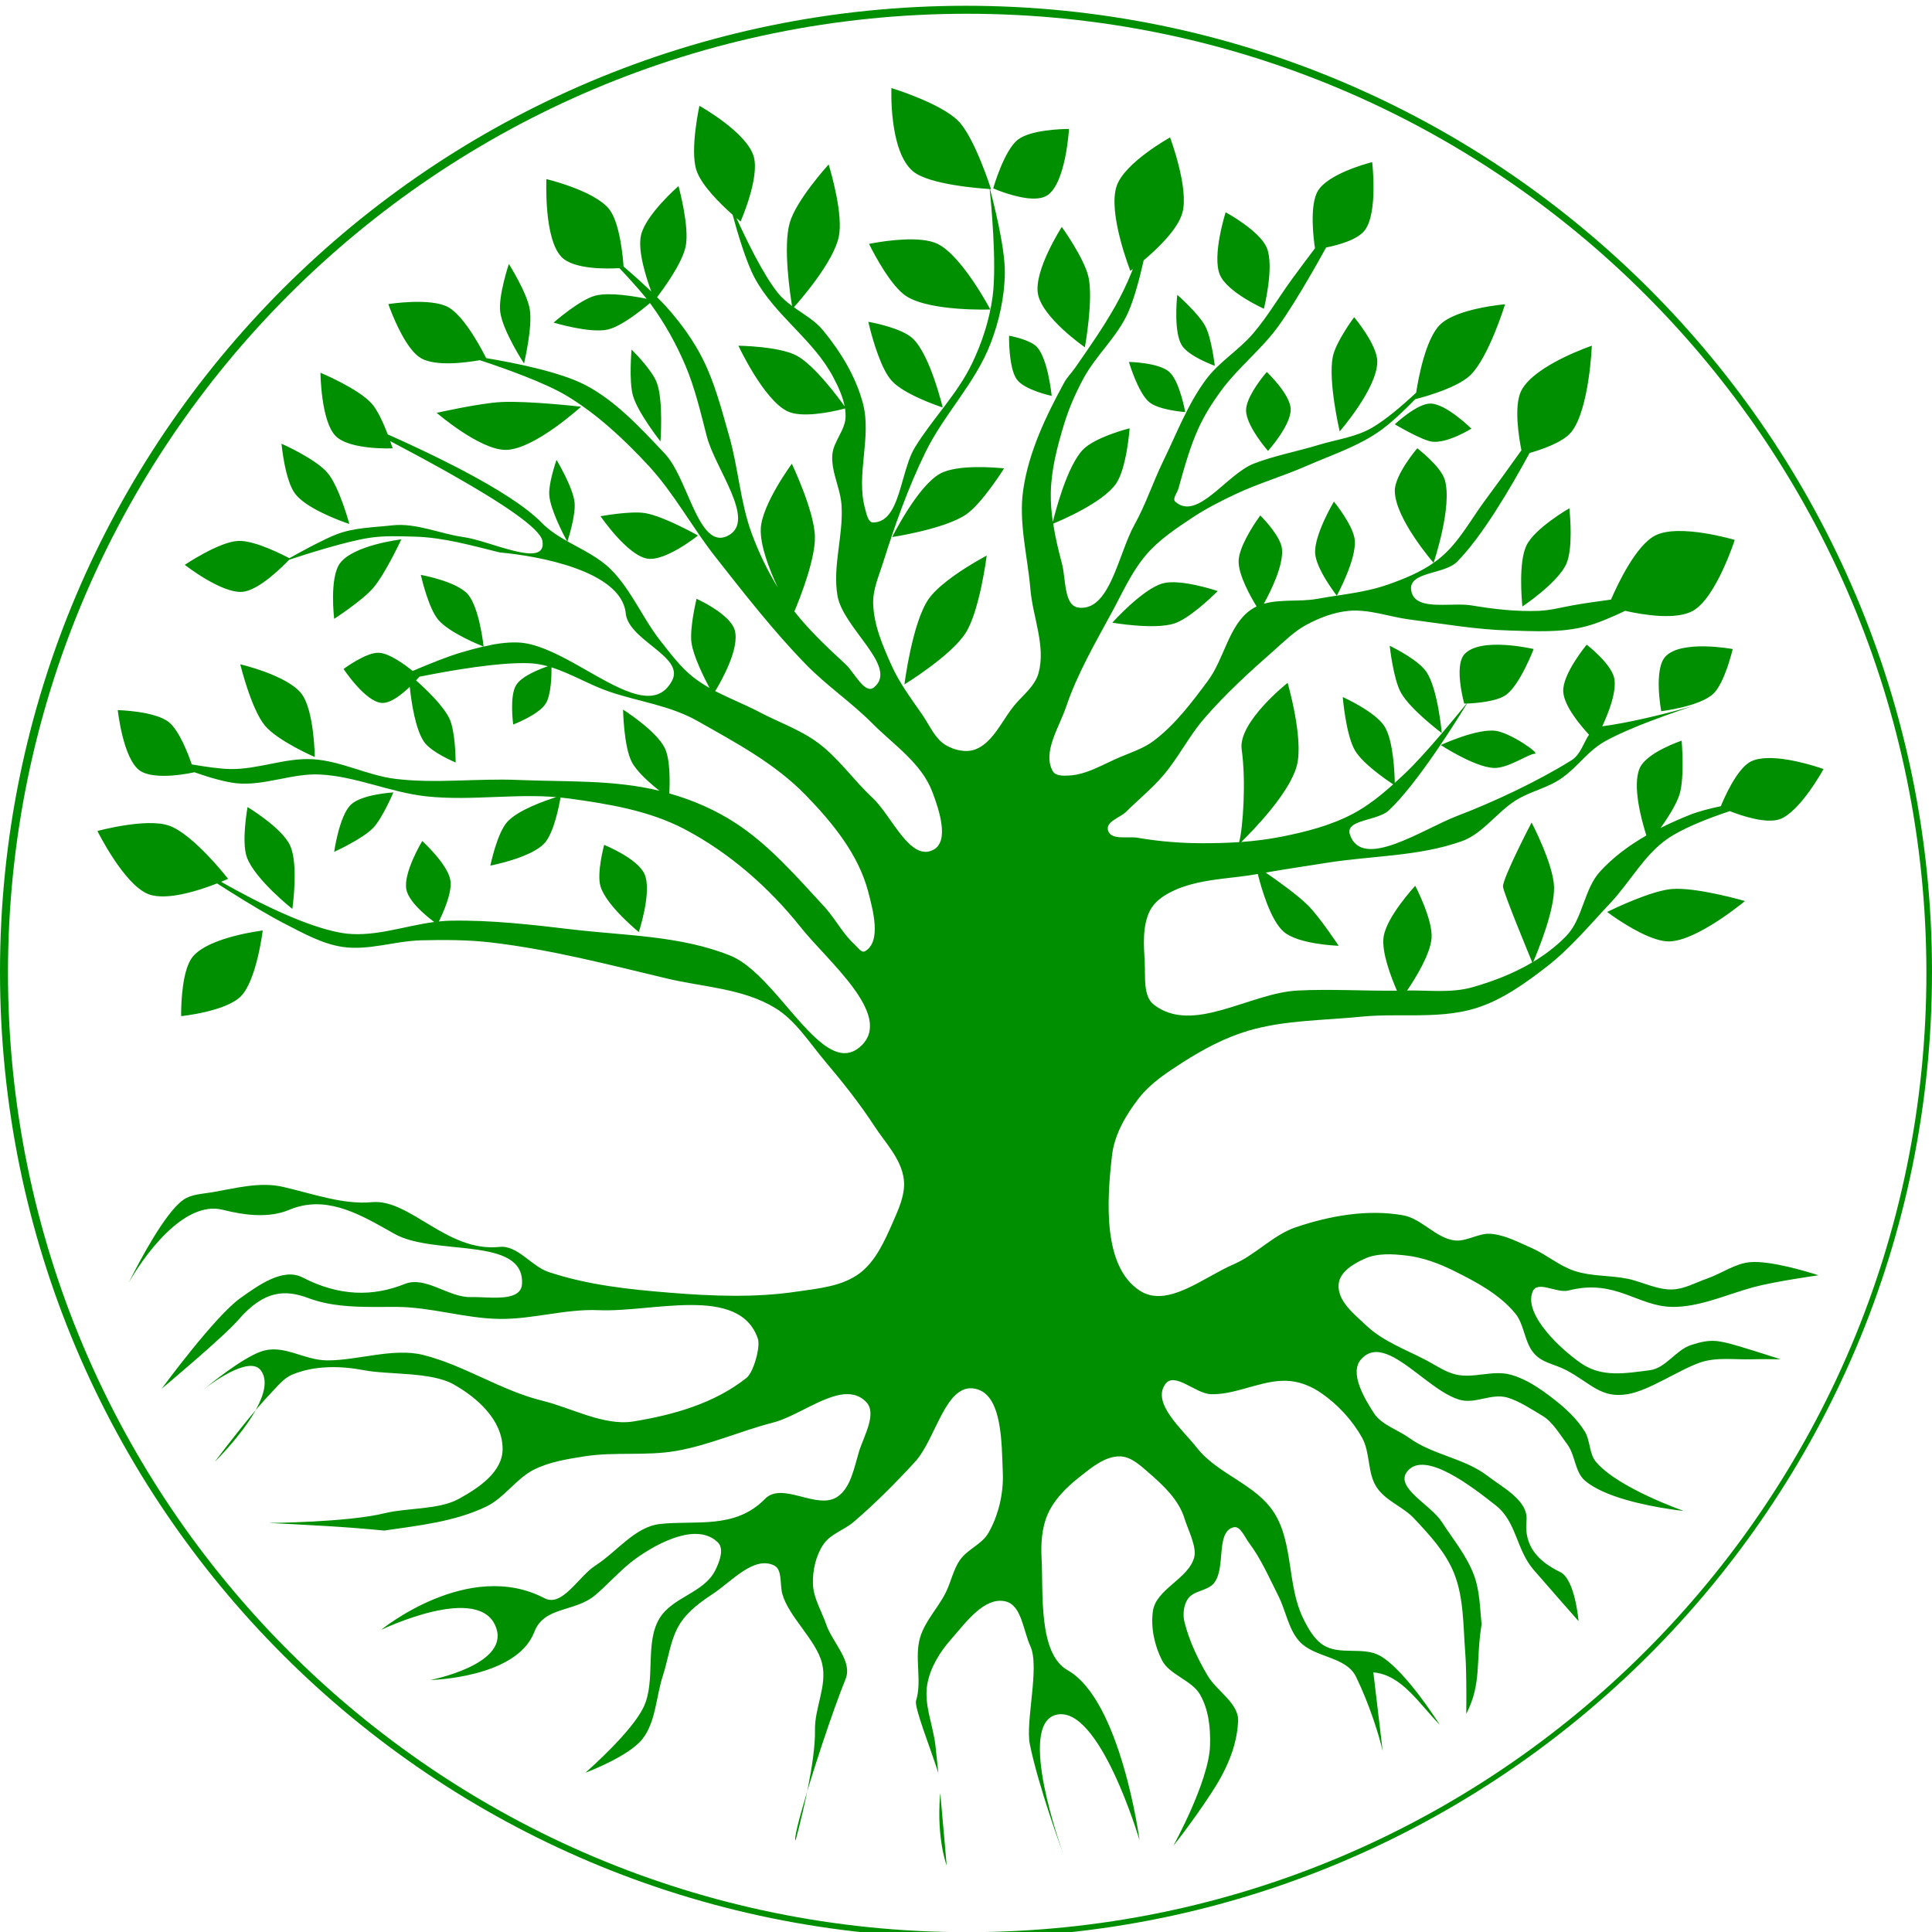 <?xml version="1.0" encoding="UTF-8"?>
<svg width="100px" height="100px" viewBox="0 0 100 100" version="1.1" xmlns="http://www.w3.org/2000/svg" xmlns:xlink="http://www.w3.org/1999/xlink">
    <title>kpl-logo</title>
    <g id="Design-By-Biwabits" stroke="none" stroke-width="1" fill="none" fill-rule="evenodd">
        <g id="Group-Icon" fill="#008F00">
            <path d="M50,0.299 C77.614,0.299 100,22.685 100,50.299 C100,77.913 77.614,100.299 50,100.299 C22.386,100.299 0,77.913 0,50.299 C0,22.685 22.386,0.299 50,0.299 Z M50.061,0.712 C22.641,0.712 0.413,22.94 0.413,50.361 C0.413,77.781 22.641,100.009 50.061,100.009 C77.482,100.009 99.71,77.781 99.71,50.361 C99.71,22.94 77.482,0.712 50.061,0.712 Z" id="Combined-Shape"></path>
            <path d="M48.667,92.81 L48.688,93.038 C48.854,94.823 48.999,96.558 48.999,96.558 C48.999,96.558 48.478,95.199 48.655,92.944 L48.667,92.81 Z M46.14,4.558 C46.14,4.558 48.71,5.342 49.615,6.275 C50.455,7.142 51.296,9.789 51.296,9.789 C51.296,9.789 51.277,9.788 51.242,9.786 C51.367,10.258 52.025,12.761 52.011,14.111 C51.998,15.363 51.717,16.625 51.271,17.782 C50.475,19.848 48.854,21.446 47.89,23.429 C47.012,25.234 46.328,27.147 45.723,29.076 C45.504,29.777 45.178,30.483 45.195,31.222 C45.221,32.347 45.691,33.426 46.146,34.441 C46.558,35.359 47.164,36.164 47.731,36.982 C48.111,37.53 48.389,38.23 48.946,38.563 C49.396,38.832 49.992,38.971 50.479,38.789 C51.09,38.56 51.495,37.98 51.886,37.387 L52.12,37.033 C52.238,36.857 52.359,36.687 52.486,36.53 C52.931,35.985 53.564,35.53 53.755,34.836 C54.139,33.438 53.455,31.939 53.332,30.488 C53.187,28.777 52.713,27.046 52.962,25.349 C53.25,23.381 54.138,21.537 55.075,19.815 C55.233,19.525 55.47,19.294 55.657,19.024 C56.372,17.992 57.097,16.962 57.717,15.862 C58.035,15.3 58.32,14.715 58.563,14.111 C58.586,14.053 58.61,13.992 58.635,13.928 C58.553,13.988 58.507,14.022 58.507,14.022 C58.507,14.022 57.324,11.027 57.797,9.63 C58.209,8.413 60.562,7.114 60.562,7.114 C60.562,7.114 61.559,9.761 61.197,11.027 C60.954,11.879 59.91,12.874 59.196,13.476 C58.976,14.455 58.704,15.458 58.404,16.144 C57.843,17.427 56.743,18.364 56.079,19.589 C55.673,20.34 55.326,21.136 55.075,21.961 C54.725,23.112 54.409,24.308 54.389,25.518 C54.38,26.018 54.422,26.518 54.495,27.013 C54.623,26.491 55.222,24.157 56.041,23.286 C56.666,22.622 58.47,22.168 58.47,22.168 C58.47,22.168 58.319,24.252 57.76,25.043 C57.049,26.048 54.836,26.972 54.512,27.103 C54.619,27.808 54.79,28.505 54.97,29.189 C55.175,29.97 55.062,31.348 55.815,31.448 C56.943,31.597 57.493,30.229 58.002,28.867 L58.141,28.497 C58.325,28.006 58.51,27.535 58.721,27.156 C59.303,26.115 59.677,24.956 60.201,23.881 C60.9,22.446 61.479,20.913 62.42,19.646 C63.102,18.727 64.109,18.138 64.85,17.274 C65.614,16.383 66.213,15.344 66.911,14.394 C67.224,13.967 67.64,13.412 68.063,12.85 C68.011,12.515 67.747,10.638 68.221,9.869 C68.744,9.02 70.648,8.49 70.975,8.404 L71.023,8.392 C71.023,8.392 71.333,10.98 70.65,11.906 C70.277,12.41 69.279,12.683 68.64,12.81 C68.483,13.096 68.316,13.393 68.145,13.694 L67.895,14.13 C67.306,15.15 66.686,16.166 66.171,16.878 C65.296,18.091 64.099,19.007 63.212,20.21 C62.771,20.809 62.366,21.447 62.05,22.13 C61.586,23.134 61.297,24.221 60.993,25.293 C60.93,25.515 60.667,25.821 60.835,25.97 C61.979,26.989 63.501,24.532 64.903,23.994 C65.985,23.578 67.127,23.371 68.232,23.034 C69.169,22.747 70.178,22.632 71.032,22.13 C71.708,21.734 72.525,21.048 73.299,20.326 C73.422,19.535 73.791,17.562 74.52,16.822 C75.372,15.956 77.901,15.749 77.901,15.749 C77.901,15.749 77.061,18.491 76.105,19.42 C75.35,20.153 73.282,20.655 73.252,20.662 C72.646,21.284 72.03,21.862 71.508,22.243 C70.343,23.093 68.956,23.533 67.651,24.107 C66.434,24.641 65.156,25.009 63.952,25.575 C63.173,25.941 62.402,26.336 61.68,26.817 C60.858,27.366 60.015,27.922 59.355,28.681 C58.852,29.26 58.468,29.941 58.103,30.635 L57.742,31.329 C57.681,31.445 57.62,31.56 57.559,31.674 C56.696,33.27 55.768,34.853 55.181,36.587 C54.819,37.656 53.941,38.947 54.494,39.918 C54.636,40.168 55.014,40.153 55.287,40.144 C55.889,40.125 56.459,39.891 57.021,39.628 L57.502,39.401 C57.662,39.325 57.821,39.252 57.982,39.184 C58.576,38.935 59.204,38.731 59.725,38.337 C60.824,37.507 61.69,36.358 62.526,35.231 C63.372,34.09 63.601,32.353 64.745,31.561 C64.84,31.495 64.939,31.438 65.041,31.389 C64.74,30.901 64.094,29.762 64.111,29.036 C64.128,28.331 64.835,27.246 65.118,26.841 L65.201,26.722 C65.221,26.695 65.232,26.68 65.232,26.68 L65.272,26.72 C65.464,26.916 66.283,27.786 66.353,28.397 C66.45,29.241 65.776,30.597 65.414,31.252 C66.276,31 67.283,31.16 68.179,30.996 C68.515,30.935 68.853,30.883 69.191,30.831 C69.193,30.833 68.122,29.469 68.072,28.637 C68.014,27.682 69.043,25.961 69.043,25.961 C69.043,25.961 70.054,27.194 70.123,27.96 C70.212,28.956 69.219,30.784 69.193,30.832 C70.084,30.695 70.975,30.56 71.825,30.262 C72.646,29.974 73.479,29.638 74.202,29.133 C74.203,29.133 72.201,26.839 72.195,25.405 C72.191,24.563 73.357,23.203 73.357,23.203 C73.357,23.203 74.576,24.129 74.784,24.841 C75.182,26.203 74.227,29.06 74.203,29.131 C74.331,29.043 74.453,28.95 74.572,28.85 C75.529,28.052 76.141,26.871 76.897,25.857 C77.404,25.179 78.1,24.213 78.749,23.305 C78.623,22.682 78.338,20.993 78.747,20.21 C79.435,18.891 82.392,17.895 82.392,17.895 C82.392,17.895 82.264,21.186 81.336,22.356 C80.903,22.901 79.765,23.279 79.171,23.446 C78.136,25.355 76.681,27.804 75.418,29.076 C74.752,29.747 72.907,29.576 73.04,30.544 C73.147,31.326 74.094,31.32 75.017,31.301 L75.323,31.295 C75.625,31.291 75.914,31.294 76.158,31.335 C77.309,31.526 78.48,31.664 79.645,31.617 C80.232,31.594 80.809,31.441 81.388,31.335 C82.048,31.214 82.717,31.129 83.385,31.035 C83.738,30.218 84.674,28.236 85.668,27.721 C86.906,27.079 89.79,27.947 89.79,27.947 C89.79,27.947 88.824,30.949 87.623,31.617 C86.766,32.094 85.13,31.843 84.117,31.617 C83.403,31.96 82.706,32.251 82.128,32.408 C80.829,32.762 79.452,32.67 78.112,32.634 C76.396,32.588 74.693,32.284 72.987,32.069 C71.929,31.935 70.879,31.522 69.817,31.617 C69.045,31.687 68.289,31.977 67.598,32.351 C66.992,32.68 66.485,33.188 65.96,33.65 C64.69,34.769 63.428,35.913 62.314,37.208 C62.054,37.511 61.819,37.837 61.592,38.171 L60.922,39.181 C60.696,39.515 60.461,39.841 60.201,40.144 C59.619,40.822 58.928,41.382 58.299,42.008 C57.979,42.325 57.235,42.517 57.347,42.968 C57.483,43.511 58.361,43.275 58.88,43.363 C59.979,43.55 61.095,43.644 62.209,43.645 C62.851,43.646 63.496,43.631 64.139,43.588 C64.339,42.84 64.502,40.438 64.269,38.789 C64.07,37.378 66.647,35.344 66.647,35.344 C66.647,35.344 67.492,38.251 67.122,39.636 C66.75,41.032 64.916,42.926 64.249,43.581 C64.947,43.529 65.643,43.443 66.33,43.307 C67.595,43.055 68.875,42.731 70.028,42.121 C70.782,41.722 71.462,41.179 72.11,40.597 C71.775,40.377 70.542,39.537 70.134,38.845 C69.661,38.042 69.5,36.078 69.5,36.078 C69.5,36.078 71.188,36.833 71.666,37.603 C72.123,38.338 72.185,40.04 72.193,40.523 C72.372,40.36 72.549,40.196 72.723,40.031 C73.774,39.042 75.506,36.916 75.912,36.413 C75.832,36.417 75.788,36.417 75.788,36.417 C75.788,36.417 75.248,34.497 75.788,33.876 C76.605,32.936 79.381,33.594 79.381,33.594 C79.381,33.594 78.682,35.438 77.954,35.965 C77.457,36.326 76.328,36.399 75.93,36.414 C75.535,37.069 73.399,40.535 71.878,41.951 C71.7,42.117 71.421,42.224 71.125,42.316 L70.87,42.392 C70.274,42.564 69.712,42.72 69.87,43.194 C70.499,45.08 73.654,42.907 75.418,42.234 C77.335,41.502 79.576,40.449 81.336,39.354 C81.809,39.059 81.964,38.445 82.247,38.027 C81.788,37.533 80.952,36.537 80.913,35.796 C80.865,34.88 82.128,33.368 82.128,33.368 C82.128,33.368 83.413,34.36 83.555,35.118 C83.683,35.806 83.266,36.879 82.931,37.595 L82.868,37.603 C84.295,37.415 85.998,37 87.471,36.589 L87.585,36.556 L87.46,36.599 C87.227,36.677 86.991,36.757 86.754,36.84 L86.279,37.008 C85.093,37.434 83.93,37.901 83.132,38.337 C82.175,38.86 81.751,39.614 80.86,40.257 C80.111,40.798 79.205,40.948 78.43,41.443 C77.482,42.048 76.728,43.157 75.682,43.533 C73.437,44.339 70.997,44.284 68.655,44.662 C67.607,44.831 66.556,44.98 65.511,45.165 C66.129,45.589 67.163,46.324 67.704,46.864 C68.316,47.477 69.289,48.954 69.289,48.954 C69.289,48.954 67.189,48.887 66.436,48.22 C65.763,47.623 65.293,45.999 65.103,45.237 L65.167,45.227 C64.812,45.292 64.451,45.34 64.089,45.384 L63.362,45.47 C62.395,45.588 61.436,45.741 60.571,46.187 C60.154,46.401 59.73,46.71 59.514,47.147 C59.125,47.933 59.199,48.913 59.25,49.801 C59.292,50.553 59.154,51.562 59.725,52.003 C61.746,53.565 64.684,51.392 67.175,51.269 C68.883,51.185 70.595,51.295 72.305,51.276 C72.008,50.593 71.504,49.292 71.614,48.502 C71.758,47.453 73.252,45.848 73.252,45.848 C73.252,45.848 74.173,47.609 74.097,48.558 C74.03,49.395 73.276,50.616 72.832,51.269 L72.723,51.269 C73.886,51.241 75.086,51.418 76.21,51.1 C77.269,50.8 78.34,50.388 79.31,49.814 C79.144,49.414 77.845,46.274 77.796,45.904 C77.743,45.509 79.275,42.573 79.275,42.573 C79.275,42.573 80.401,44.72 80.437,45.904 C80.475,47.143 79.545,49.357 79.36,49.785 C79.983,49.41 80.563,48.968 81.071,48.445 C81.929,47.563 81.983,46.024 82.815,45.114 C83.506,44.358 84.332,43.751 85.216,43.245 C84.962,42.448 84.471,40.651 84.876,39.749 C85.241,38.934 87.042,38.337 87.042,38.337 C87.042,38.337 87.203,40.226 86.936,41.104 C86.778,41.626 86.33,42.323 85.951,42.855 C86.448,42.604 86.957,42.381 87.465,42.177 C87.894,42.005 88.473,41.854 89.071,41.728 C89.198,41.413 89.888,39.773 90.635,39.41 C91.575,38.954 93.502,39.514 94.16,39.729 L94.302,39.776 C94.356,39.795 94.386,39.805 94.386,39.805 C94.386,39.805 93.169,42.035 92.114,42.403 C91.425,42.644 90.205,42.246 89.531,41.984 C88.382,42.367 87.089,42.873 86.302,43.42 C85.101,44.254 84.36,45.673 83.343,46.751 C82.282,47.877 81.278,49.088 80.067,50.027 C78.945,50.898 77.752,51.753 76.422,52.173 C75.328,52.518 74.184,52.551 73.032,52.553 L72.169,52.553 C71.593,52.555 71.019,52.567 70.451,52.624 C68.491,52.821 66.483,52.795 64.586,53.358 C63.394,53.713 62.266,54.316 61.205,54.996 C60.386,55.521 59.54,56.073 58.933,56.86 C58.281,57.704 57.686,58.71 57.559,59.796 C57.281,62.166 57.081,65.549 58.985,66.798 C60.413,67.735 62.293,66.11 63.847,65.443 C64.988,64.953 65.897,63.92 67.07,63.523 C68.842,62.924 70.783,62.579 72.617,62.902 C73.574,63.07 74.299,64.063 75.259,64.201 C75.896,64.292 76.52,63.811 77.161,63.862 C77.9,63.921 78.59,64.296 79.275,64.596 C80.04,64.931 80.704,65.521 81.494,65.782 C82.36,66.068 83.296,66.006 84.189,66.177 C84.988,66.33 85.755,66.771 86.566,66.742 C87.19,66.719 87.769,66.384 88.363,66.177 C89.11,65.917 89.799,65.4 90.582,65.33 C91.639,65.236 93.596,65.839 94.034,65.979 L94.112,66.004 C94.119,66.007 94.122,66.008 94.122,66.008 C94.122,66.008 91.849,66.327 90.741,66.629 C89.37,67.003 87.981,67.658 86.566,67.645 C84.764,67.629 83.611,66.167 81.177,66.798 C80.578,66.954 79.573,66.25 79.328,66.855 C78.842,68.054 80.831,69.883 81.864,70.582 C82.933,71.305 84.148,71.082 85.404,70.921 C86.211,70.817 86.741,69.88 87.518,69.622 C88.564,69.275 88.943,69.375 90.001,69.678 C90.18,69.73 90.481,69.822 90.802,69.923 L91.126,70.025 C91.665,70.195 92.167,70.356 92.167,70.356 C92.167,70.356 91.812,70.35 91.421,70.349 L91.159,70.349 C90.986,70.35 90.819,70.352 90.688,70.356 C89.788,70.384 88.849,70.23 87.993,70.525 C86.901,70.903 85.376,71.972 84.242,72.163 C82.858,72.396 82.328,71.584 81.071,70.921 C80.43,70.582 79.777,70.555 79.328,69.961 C78.897,69.391 78.883,68.533 78.43,67.984 C77.595,66.975 76.402,66.351 75.259,65.782 C74.492,65.4 73.67,65.093 72.829,64.991 C72.092,64.903 71.291,64.847 70.61,65.161 C70.06,65.414 69.351,65.824 69.289,66.46 C69.203,67.332 70.101,68.024 70.715,68.605 C71.6,69.443 72.773,69.853 73.833,70.413 C74.334,70.678 74.818,71.022 75.365,71.147 C76.278,71.355 77.259,70.908 78.165,71.147 C78.976,71.36 79.708,71.866 80.385,72.389 C81,72.865 81.601,73.407 82.022,74.083 C82.316,74.554 82.25,75.243 82.604,75.664 C83.746,77.024 87.148,78.205 87.148,78.205 C87.148,78.205 87.089,78.2 86.984,78.187 L86.792,78.163 C86.755,78.158 86.715,78.153 86.673,78.147 L86.394,78.106 C85.226,77.929 83.01,77.492 82.022,76.624 C81.517,76.181 81.532,75.307 81.124,74.761 C80.765,74.281 80.358,73.593 79.856,73.293 C79.322,72.973 78.6,72.497 78.007,72.333 C77.174,72.102 76.351,72.697 75.524,72.445 C74.926,72.264 74.288,71.796 73.658,71.317 L73.344,71.077 C72.248,70.244 71.2,69.513 70.451,70.356 C69.827,71.059 70.617,72.387 71.138,73.18 C71.503,73.735 72.409,74.041 72.934,74.422 C74.167,75.316 75.795,75.467 77.003,76.398 C77.801,77.014 79.116,77.668 79.011,78.714 C78.876,80.049 79.637,80.825 80.754,81.368 C81.531,81.745 81.705,83.909 81.705,83.909 L81.642,83.837 C81.343,83.498 80.058,82.038 79.381,81.255 C78.476,80.207 78.5,78.768 77.426,77.923 C76.283,77.025 73.726,74.999 72.829,76.173 C72.191,77.006 74.054,77.883 74.625,78.77 C75.218,79.691 75.944,80.549 76.316,81.594 C76.595,82.378 76.602,83.245 76.686,84.078 C76.371,86.033 76.708,87.123 75.893,88.709 C75.893,88.709 75.897,88.454 75.898,88.076 L75.898,87.607 C75.896,86.932 75.884,86.095 75.841,85.547 C75.732,84.162 75.773,82.701 75.259,81.424 C74.818,80.328 73.987,79.446 73.199,78.601 C72.614,77.974 71.714,77.692 71.244,76.963 C70.772,76.233 70.929,75.184 70.504,74.422 C69.988,73.496 69.237,72.693 68.39,72.107 C67.918,71.78 67.365,71.545 66.805,71.485 C66.167,71.417 65.536,71.564 64.905,71.738 L64.274,71.914 C63.747,72.057 63.219,72.176 62.684,72.163 C61.876,72.144 60.788,70.961 60.306,71.655 C59.616,72.649 61.201,73.981 61.944,74.93 C63.039,76.328 65.007,76.807 65.96,78.318 C66.944,79.879 66.627,82.069 67.439,83.74 C67.699,84.274 68.011,84.843 68.496,85.151 C69.357,85.699 70.577,85.201 71.455,85.716 C72.777,86.491 74.52,89.274 74.52,89.274 C73.451,88.18 72.545,86.681 71.085,86.563 L71.567,90.637 L71.554,90.579 C71.379,89.824 70.891,88.233 70.187,86.789 C69.658,85.704 68.005,85.824 67.228,84.925 C66.683,84.295 66.552,83.366 66.171,82.61 C65.696,81.667 65.267,80.678 64.639,79.843 C64.413,79.542 64.198,78.964 63.846,79.053 C63.338,79.181 63.269,79.793 63.212,80.451 L63.182,80.781 C63.138,81.221 63.068,81.648 62.843,81.933 C62.501,82.364 61.765,82.312 61.469,82.78 C61.259,83.11 61.214,83.58 61.31,83.965 C61.554,84.937 62.018,85.914 62.526,86.761 C62.984,87.526 64.124,88.168 64.084,89.076 C64.023,90.47 63.422,91.71 62.684,92.831 C62.423,93.228 62.17,93.596 61.938,93.924 L61.713,94.239 C61.134,95.042 60.729,95.542 60.729,95.542 C60.729,95.542 62.576,92.205 62.631,90.347 C62.659,89.418 62.561,88.482 62.103,87.693 C61.689,86.98 60.524,86.678 60.148,85.942 C59.761,85.184 59.556,84.256 59.672,83.401 C59.829,82.242 61.514,81.732 61.812,80.605 C61.957,80.061 61.474,79.139 61.31,78.601 C61.013,77.622 60.207,76.879 59.461,76.229 C59.027,75.851 58.541,75.396 57.982,75.382 C57.202,75.362 56.495,75.959 55.868,76.455 C55.217,76.97 54.577,77.592 54.23,78.375 C53.918,79.08 53.871,79.911 53.913,80.69 C54.006,82.423 53.73,85.589 55.26,86.45 C58.019,88.004 58.985,95.26 58.985,95.26 C58.985,95.26 56.893,88.149 54.64,88.765 C52.658,89.307 54.887,95.553 55.076,96.072 L55.082,96.088 L55.076,96.072 C54.939,95.703 53.762,92.507 53.305,90.29 C53.064,89.119 53.828,86.283 53.332,85.208 C52.962,84.406 52.878,83.099 52.064,82.893 C50.961,82.613 49.986,83.986 49.211,84.869 C48.644,85.514 48.147,86.314 47.995,87.184 C47.812,88.231 48.298,89.29 48.418,90.347 C48.459,90.711 48.504,91.141 48.55,91.6 L48.567,91.776 L48.526,91.643 C48.145,90.457 47.313,88.355 47.414,88.031 C47.739,86.993 47.315,85.799 47.625,84.756 C47.882,83.895 48.547,83.237 48.946,82.441 C49.222,81.892 49.338,81.247 49.686,80.747 C50.081,80.18 50.822,79.939 51.166,79.335 C51.684,78.422 51.949,77.296 51.905,76.229 C51.842,74.695 51.889,72.174 50.479,71.881 C48.935,71.559 48.462,74.464 47.361,75.664 C46.358,76.758 45.309,77.811 44.191,78.77 C43.688,79.202 42.978,79.393 42.606,79.956 C42.226,80.53 42.056,81.286 42.078,81.989 C42.101,82.727 42.527,83.385 42.764,84.078 C43.088,85.024 44.142,85.978 43.768,86.902 C43.434,87.728 43.009,88.922 42.6,90.149 L42.437,90.641 C42.222,91.297 42.015,91.95 41.833,92.55 L41.78,92.725 L41.81,92.581 C42.02,91.527 42.198,90.377 42.183,89.556 C42.161,88.378 42.826,87.253 42.553,86.111 C42.264,84.899 40.823,83.698 40.492,82.497 C40.357,82.006 40.505,81.243 40.07,81.029 C39.024,80.514 37.878,81.849 36.9,82.497 C36.273,82.912 35.628,83.374 35.209,84.022 C34.699,84.81 34.606,85.828 34.31,86.733 C33.954,87.823 33.949,89.124 33.254,90.008 C32.529,90.93 30.295,91.758 30.295,91.758 L30.327,91.73 C30.612,91.48 32.701,89.622 33.307,88.37 C33.972,86.994 33.345,85.026 34.152,83.74 C34.829,82.66 36.415,82.448 37.005,81.311 C37.229,80.881 37.501,80.179 37.164,79.843 C36.103,78.785 34.086,79.822 32.884,80.69 C32.175,81.202 31.491,81.983 30.823,82.554 C29.757,83.464 28.167,83.123 27.653,84.474 C26.744,86.862 22.264,86.958 22.264,86.958 C22.264,86.958 26.292,86.19 25.698,84.304 C24.925,81.852 19.727,84.361 19.727,84.361 C19.726,84.358 24.242,80.662 28.181,82.723 C29.104,83.206 29.943,81.595 30.823,81.029 C31.934,80.315 32.863,79.029 34.152,78.883 C35.992,78.674 38.041,79.178 39.594,77.584 C40.497,76.658 42.288,78.185 43.346,77.471 C44.032,77.009 44.206,75.981 44.455,75.156 C44.707,74.323 45.42,73.161 44.825,72.558 C44.072,71.797 42.983,72.266 41.881,72.816 L41.533,72.991 C41.011,73.254 40.494,73.508 40.017,73.631 C38.33,74.066 36.71,74.802 34.997,75.1 C33.43,75.372 31.812,75.132 30.242,75.382 C29.363,75.522 28.459,75.661 27.653,76.06 C26.726,76.518 26.102,77.533 25.17,77.98 C23.524,78.768 21.673,78.96 19.886,79.222 C17.807,79.017 16.174,78.946 13.915,78.827 C13.915,78.827 17.976,78.802 19.939,78.318 C21.064,78.041 22.716,78.149 23.743,77.584 C24.751,77.03 26.024,76.198 26.015,74.987 C26.005,73.498 24.711,72.349 23.479,71.655 C22.307,70.995 20.134,71.169 18.829,70.921 C17.614,70.689 16.282,70.671 15.131,71.147 C14.687,71.33 14.364,71.754 14.021,72.107 C13.802,72.333 13.549,72.617 13.285,72.927 L13.23,72.991 L13.266,72.928 C13.678,72.169 13.876,71.418 13.493,70.921 C12.892,70.142 10.891,71.646 10.618,71.857 L10.599,71.87 L10.62,71.853 C10.874,71.643 12.5,70.32 13.493,69.961 C14.666,69.536 15.688,70.404 16.927,70.413 C18.504,70.423 20.357,69.749 21.894,70.13 C24.026,70.66 25.941,71.981 28.076,72.502 C29.56,72.864 31.273,73.82 32.778,73.575 C34.845,73.238 36.965,72.649 38.643,71.316 C38.994,71.037 39.376,69.722 39.224,69.283 C38.262,66.49 33.765,67.938 30.982,67.815 C29.269,67.739 27.571,68.291 25.857,68.267 C24.067,68.242 22.309,67.651 20.52,67.645 L20.164,67.646 L20.164,67.646 L19.45,67.648 C18.26,67.648 17.075,67.604 15.976,67.194 C14.786,66.75 13.689,66.748 12.33,68.323 C11.594,69.176 8.565,71.715 8.377,71.873 L8.368,71.879 L8.374,71.871 C8.528,71.663 11.153,68.106 12.436,67.194 C13.373,66.528 14.646,65.598 15.659,66.121 C17.573,67.108 19.309,67.114 20.943,66.46 C22.033,66.023 23.213,67.17 24.377,67.137 C24.603,67.131 24.878,67.146 25.164,67.156 L25.453,67.165 C26.224,67.179 26.984,67.104 27.019,66.46 C27.156,63.957 22.488,65.035 20.414,63.862 L20.012,63.634 C18.401,62.724 16.763,61.871 14.972,62.62 C13.906,63.065 12.651,62.902 11.538,62.62 C9.468,62.094 7.377,65.145 6.695,66.337 L6.665,66.387 L6.698,66.322 C7.224,65.27 8.529,62.793 9.477,62.111 C9.899,61.808 10.454,61.802 10.956,61.716 C12.177,61.508 13.448,61.152 14.655,61.434 C16.24,61.804 17.785,62.362 19.252,62.224 C21.218,62.04 23.139,64.83 25.857,64.54 C26.789,64.44 27.498,65.54 28.393,65.838 C30.419,66.514 32.564,66.741 34.68,66.911 C36.858,67.087 39.069,67.176 41.232,66.855 C42.354,66.689 43.583,66.593 44.508,65.895 C45.314,65.286 45.78,64.252 46.199,63.297 C46.509,62.59 46.877,61.812 46.78,61.038 C46.647,59.976 45.821,59.151 45.248,58.271 C44.482,57.097 43.609,56.002 42.712,54.94 C41.894,53.971 41.183,52.818 40.123,52.173 C38.448,51.154 36.402,51.096 34.522,50.648 C31.511,49.93 28.5,49.144 25.434,48.784 C24.225,48.643 23.003,48.64 21.788,48.671 C20.428,48.707 19.066,49.214 17.72,49.01 C16.677,48.853 15.71,48.312 14.761,47.824 C13.94,47.402 12.904,46.782 11.86,46.124 L11.413,45.839 C11.353,45.802 11.294,45.764 11.235,45.726 C10.349,46.074 8.639,46.641 7.695,46.286 C6.421,45.806 5.043,43.012 5.043,43.012 C5.043,43.012 7.566,42.324 8.742,42.732 C10.011,43.173 11.805,45.487 11.805,45.487 C11.805,45.487 11.669,45.55 11.443,45.643 C13.488,46.798 15.853,47.951 17.614,48.276 C19.22,48.572 20.846,47.938 22.474,47.722 C22.091,47.437 21.163,46.686 21.034,46.046 C20.858,45.178 21.855,43.531 21.855,43.531 C21.855,43.531 23.175,44.726 23.313,45.567 C23.417,46.202 22.911,47.301 22.715,47.696 C22.917,47.672 23.119,47.659 23.32,47.655 C25.421,47.616 27.52,47.859 29.608,48.107 C32.354,48.432 35.212,48.422 37.798,49.462 C38.588,49.78 39.361,50.548 40.109,51.392 L40.389,51.712 C41.92,53.479 43.346,55.37 44.614,54.093 C46.197,52.497 42.853,49.765 41.444,47.994 C39.786,45.911 37.717,44.114 35.42,42.911 C33.579,41.947 31.483,41.611 29.449,41.33 L29.012,41.28 C28.948,41.658 28.677,43.107 28.181,43.645 C27.48,44.408 25.381,44.803 25.381,44.803 C25.381,44.803 25.724,43.131 26.253,42.544 C26.813,41.922 28.235,41.433 28.795,41.258 L29.449,41.33 C27.004,40.992 24.505,41.486 22.052,41.217 C20.197,41.014 18.42,40.18 16.557,40.088 C15.108,40.016 13.669,40.693 12.225,40.54 C11.627,40.476 10.81,40.234 10.058,39.971 C10.058,39.975 7.979,40.454 7.205,39.862 C6.362,39.217 6.095,36.756 6.095,36.756 C6.095,36.756 8.017,36.798 8.737,37.377 C9.264,37.801 9.713,38.946 9.926,39.565 C10.622,39.687 11.371,39.794 11.908,39.805 C13.343,39.835 14.754,39.214 16.187,39.297 C17.647,39.382 19.015,40.137 20.467,40.314 C22.567,40.57 24.696,40.28 26.808,40.37 C29.254,40.475 31.748,40.347 34.135,40.931 C33.657,40.553 32.963,39.948 32.699,39.438 C32.283,38.636 32.25,36.728 32.25,36.728 C32.25,36.728 33.982,37.823 34.416,38.733 C34.701,39.329 34.671,40.554 34.643,41.068 C35.859,41.411 37.047,41.926 38.115,42.629 C39.836,43.762 41.24,45.382 42.659,46.921 C42.822,47.097 42.97,47.289 43.114,47.485 L43.539,48.079 C43.754,48.374 43.978,48.657 44.244,48.897 C44.401,49.039 44.591,49.339 44.772,49.236 C45.629,48.75 45.195,47.128 44.931,46.13 C44.417,44.191 43.065,42.56 41.708,41.161 C40.112,39.515 38.066,38.431 36.107,37.321 C34.685,36.515 33.091,36.325 31.557,35.807 C30.543,35.465 29.565,34.864 28.545,34.542 C28.55,34.896 28.537,35.961 28.244,36.423 C27.878,37.002 26.563,37.501 26.563,37.501 C26.563,37.501 26.363,36.034 26.712,35.465 C27.007,34.984 27.952,34.623 28.357,34.486 C28.039,34.398 27.717,34.34 27.389,34.328 C25.849,34.27 23.415,34.685 21.704,35.028 C21.706,35.026 21.654,35.088 21.565,35.186 L21.535,35.219 C22.055,35.678 22.955,36.536 23.268,37.208 C23.551,37.818 23.581,39.145 23.584,39.417 L23.585,39.467 C23.585,39.467 22.323,38.947 21.947,38.394 C21.5,37.737 21.295,36.368 21.209,35.549 C20.8,35.944 20.214,36.411 19.763,36.383 C18.907,36.331 17.783,34.626 17.783,34.626 C17.783,34.626 18.951,33.752 19.614,33.788 C20.152,33.817 20.919,34.373 21.36,34.73 C22.206,34.366 23.206,33.963 23.902,33.763 C24.271,33.657 24.645,33.551 25.022,33.463 C24.907,33.42 23.253,32.761 22.677,32.071 C22.209,31.509 21.857,30.082 21.792,29.803 L21.781,29.755 C21.781,29.755 23.613,30.08 24.209,30.753 C24.821,31.444 25.031,33.468 25.031,33.468 C25.618,33.325 26.212,33.234 26.808,33.255 C27.681,33.285 28.674,33.759 29.666,34.305 L30.037,34.513 L30.037,34.513 L30.407,34.723 C32.25,35.773 33.978,36.754 34.786,35.231 C35.462,33.957 32.433,33.133 32.381,31.67 C32.068,29.555 27.937,28.782 25.872,28.595 C24.427,28.24 22.954,27.816 21.471,27.777 C20.696,27.757 19.914,27.72 19.146,27.834 C17.916,28.016 15.763,28.708 14.965,28.972 C14.699,29.254 13.423,30.556 12.552,30.633 C11.469,30.729 9.564,29.236 9.564,29.236 C9.564,29.236 11.33,28.044 12.328,27.998 C13.182,27.958 14.701,28.746 14.975,28.893 C15.239,28.746 15.635,28.526 16.055,28.306 L16.372,28.142 C16.744,27.953 17.112,27.778 17.403,27.664 C18.325,27.303 19.316,27.304 20.293,27.193 C21.538,27.052 22.766,27.629 24.007,27.802 C25.384,27.994 28.318,29.465 28.076,28.003 C27.964,27.327 25.838,25.959 23.522,24.642 L22.964,24.327 C22.007,23.793 21.043,23.277 20.196,22.831 C20.277,23.057 20.324,23.206 20.324,23.206 C20.324,23.206 18.1,23.306 17.372,22.567 C16.608,21.791 16.587,19.293 16.587,19.293 C16.587,19.293 18.54,20.104 19.24,20.89 C19.557,21.246 19.864,21.946 20.07,22.484 C21.111,22.947 22.354,23.525 23.566,24.149 L24.082,24.419 C25.705,25.282 27.211,26.212 28.023,27.043 C28.41,27.439 28.87,27.736 29.348,28.007 L29.341,27.994 C29.201,27.738 28.497,26.417 28.431,25.642 C28.384,25.091 28.711,24.082 28.788,23.852 L28.805,23.805 L28.805,23.805 C28.805,23.805 29.651,25.203 29.739,26.001 C29.809,26.644 29.421,27.865 29.371,28.021 C30.15,28.46 30.976,28.837 31.616,29.471 C32.146,29.998 32.559,30.635 32.957,31.287 L33.433,32.072 C33.674,32.462 33.924,32.845 34.205,33.198 C34.729,33.858 35.241,34.553 35.896,35.062 C36.159,35.267 36.438,35.446 36.725,35.609 C36.435,35.061 35.89,33.969 35.791,33.269 C35.696,32.592 35.981,31.304 36.042,31.04 L36.053,30.993 C36.053,30.993 37.8,31.773 38.033,32.63 C38.288,33.566 37.348,35.231 37.02,35.77 C37.775,36.163 38.577,36.473 39.33,36.869 C40.334,37.397 41.423,37.769 42.342,38.45 C43.396,39.232 44.174,40.374 45.142,41.274 C46.164,42.223 47.098,44.623 48.312,43.984 C49.15,43.544 48.611,41.916 48.259,40.991 C47.688,39.486 46.248,38.548 45.142,37.434 C44.059,36.343 42.78,35.487 41.708,34.384 C40.018,32.647 38.513,30.713 37.005,28.794 C35.811,27.274 34.877,25.517 33.571,24.107 C32.301,22.736 30.915,21.441 29.344,20.493 C28.189,19.796 26.058,19.045 24.833,18.643 C24.132,18.768 22.541,18.983 21.781,18.534 C21.063,18.11 20.428,16.606 20.195,15.997 L20.135,15.837 C20.112,15.774 20.099,15.739 20.099,15.739 C20.099,15.739 22.28,15.393 23.2,15.899 C24.081,16.383 25.038,18.284 25.166,18.544 L25.16,18.535 C26.621,18.778 28.995,19.251 30.295,19.928 C31.882,20.755 33.16,22.159 34.416,23.485 C34.844,23.938 35.186,24.695 35.517,25.453 L35.668,25.801 C36.224,27.07 36.778,28.203 37.692,27.721 C39.167,26.942 37.021,24.276 36.582,22.582 C36.262,21.343 35.971,20.082 35.473,18.911 C35.006,17.812 34.421,16.76 33.729,15.805 L33.643,15.685 C33.234,16.033 32.168,16.893 31.457,17.057 C30.538,17.268 28.655,16.697 28.655,16.697 C28.655,16.697 30.002,15.509 30.822,15.3 C31.547,15.115 32.852,15.339 33.47,15.465 C33.216,15.149 32.911,14.799 32.594,14.452 L32.303,14.136 C32.221,14.049 32.14,13.963 32.06,13.879 C31.446,13.916 29.707,13.959 29.066,13.303 C28.138,12.354 28.282,9.27 28.282,9.27 C28.282,9.27 30.764,9.86 31.532,10.828 C32.099,11.543 32.25,13.413 32.275,13.794 C32.44,13.935 32.609,14.082 32.778,14.232 L33.113,14.532 C33.317,14.718 33.518,14.904 33.71,15.088 C33.446,14.376 33,12.989 33.176,12.185 C33.41,11.116 35.119,9.63 35.119,9.63 C35.119,9.63 35.698,11.721 35.492,12.744 C35.317,13.619 34.353,14.933 34.009,15.382 C34.221,15.59 34.413,15.791 34.575,15.975 C35.264,16.76 35.894,17.624 36.371,18.573 C37.002,19.826 37.356,21.221 37.745,22.582 C38.217,24.232 38.316,26.002 38.907,27.608 C39.265,28.581 39.716,29.524 40.254,30.402 C39.807,29.444 39.337,28.218 39.378,27.359 C39.438,26.104 40.985,24.005 40.985,24.005 C40.985,24.005 42.162,26.464 42.18,27.798 C42.196,28.969 41.398,30.98 41.117,31.648 C41.906,32.652 42.841,33.525 43.768,34.384 C44.234,34.816 44.763,35.977 45.248,35.57 C46.513,34.507 43.631,32.52 43.346,30.827 C43.086,29.287 43.663,27.7 43.557,26.14 C43.537,25.846 43.47,25.558 43.392,25.27 L43.232,24.697 C43.13,24.316 43.052,23.933 43.081,23.542 C43.135,22.841 43.757,22.268 43.768,21.565 C43.771,21.424 43.76,21.283 43.739,21.143 L43.694,21.155 L43.694,21.155 L43.542,21.193 C42.961,21.336 41.489,21.64 40.76,21.289 C39.524,20.694 38.22,17.895 38.22,17.895 C38.22,17.895 40.336,17.918 41.246,18.414 C42.177,18.923 43.418,20.612 43.719,21.034 C43.619,20.506 43.379,19.999 43.134,19.533 C42.106,17.576 40.114,16.338 39.066,14.394 C38.617,13.561 38.161,12.007 37.92,11.116 C37.342,10.605 36.322,9.622 36.053,8.831 C35.694,7.779 36.202,5.477 36.202,5.477 C36.202,5.477 38.611,6.82 39.004,8.072 C39.349,9.169 38.332,11.466 38.332,11.466 C38.332,11.466 38.252,11.403 38.121,11.291 C38.616,12.382 39.518,14.247 40.281,15.184 C40.488,15.438 40.735,15.646 40.996,15.837 C40.896,15.225 40.527,12.779 40.872,11.546 C41.205,10.357 42.89,8.512 42.89,8.512 L42.902,8.552 C43.001,8.878 43.66,11.124 43.413,12.265 C43.13,13.571 41.45,15.501 41.09,15.904 C41.618,16.278 42.192,16.6 42.606,17.104 C43.506,18.201 44.297,19.483 44.667,20.888 C45.124,22.628 44.295,24.575 44.772,26.309 C44.848,26.585 44.926,27.045 45.195,27.043 C46.024,27.036 46.358,26.132 46.649,25.131 L46.751,24.775 C46.92,24.179 47.093,23.582 47.361,23.147 C48.284,21.65 49.557,20.394 50.32,18.798 C50.835,17.723 51.215,16.55 51.377,15.354 C51.608,13.647 51.283,10.329 51.226,9.784 C50.769,9.757 48.092,9.563 47.261,8.871 C45.999,7.82 46.14,4.558 46.14,4.558 Z M41.78,92.725 L41.764,92.805 C41.489,94.138 41.179,95.26 41.179,95.26 C41.081,95.218 41.349,94.163 41.766,92.772 L41.78,92.725 Z M13.23,72.991 L13.174,73.091 C12.42,74.392 11.115,75.664 11.115,75.664 C11.115,75.664 12.177,74.245 13.153,73.084 L13.23,72.991 Z M13.599,48.163 C13.599,48.163 13.286,50.724 12.478,51.557 C11.698,52.361 9.377,52.595 9.377,52.595 L9.377,52.595 L9.376,52.422 C9.38,51.874 9.437,50.177 9.975,49.52 C10.818,48.491 13.599,48.163 13.599,48.163 Z M90.318,46.638 C90.318,46.638 87.865,48.691 86.408,48.728 C85.562,48.749 84.264,47.949 83.603,47.5 L83.407,47.364 C83.267,47.265 83.185,47.203 83.185,47.203 L83.225,47.183 C83.525,47.037 85.442,46.115 86.514,46.017 C87.792,45.901 90.318,46.638 90.318,46.638 Z M31.271,43.73 C31.271,43.73 33.008,44.431 33.363,45.248 C33.758,46.159 33.064,48.243 33.064,48.243 C33.064,48.243 31.394,46.889 31.084,45.887 C30.871,45.201 31.271,43.73 31.271,43.73 Z M12.814,41.774 C12.814,41.774 14.598,42.844 15.018,43.77 C15.376,44.556 15.233,46.18 15.162,46.798 L15.143,46.952 C15.135,47.012 15.13,47.045 15.13,47.045 C15.13,47.045 13.19,45.511 12.777,44.369 C12.484,43.563 12.814,41.774 12.814,41.774 Z M20.361,41.015 C20.361,41.015 19.795,42.352 19.315,42.852 C18.76,43.43 17.297,44.09 17.297,44.09 C17.297,44.09 17.556,42.238 18.157,41.654 C18.72,41.107 20.361,41.015 20.361,41.015 Z M77.426,37.829 C78.183,37.938 79.75,39.015 79.433,39.015 C79.116,39.015 78.06,39.777 77.32,39.749 C76.333,39.712 74.572,38.563 74.572,38.563 C74.572,38.563 76.456,37.689 77.426,37.829 Z M12.436,34.384 C12.436,34.384 14.874,34.949 15.606,35.909 C16.268,36.776 16.293,39.184 16.293,39.184 C16.293,39.184 14.366,38.352 13.704,37.547 C12.996,36.685 12.436,34.384 12.436,34.384 Z M71.931,33.424 L71.976,33.446 C72.226,33.57 73.435,34.187 73.833,34.78 C74.428,35.666 74.625,37.942 74.625,37.942 C74.625,37.942 73.003,36.734 72.512,35.853 C72.112,35.135 71.931,33.424 71.931,33.424 Z M89.684,33.594 C89.684,33.594 89.278,35.348 88.68,35.909 C87.972,36.573 85.985,36.812 85.985,36.812 C85.985,36.812 85.58,34.665 86.197,33.989 C87.012,33.094 89.684,33.594 89.684,33.594 Z M51.072,28.756 C51.072,28.756 50.713,31.6 49.989,32.75 C49.236,33.944 46.813,35.425 46.813,35.425 C46.813,35.425 47.21,32.273 48.046,31.032 C48.49,30.374 49.533,29.664 50.27,29.215 L50.531,29.06 C50.854,28.871 51.072,28.756 51.072,28.756 Z M63.028,30.593 L62.956,30.664 C62.663,30.952 61.539,32.022 60.786,32.27 C59.763,32.608 57.573,32.23 57.573,32.23 L57.573,32.23 C57.573,32.23 59.143,30.478 60.188,30.194 C61.114,29.942 63.028,30.593 63.028,30.593 Z M20.772,27.918 C20.772,27.918 19.94,29.708 19.315,30.434 C18.748,31.092 17.297,32.031 17.297,32.031 C17.297,32.031 17.039,29.914 17.596,29.156 C18.292,28.209 20.772,27.918 20.772,27.918 Z M81.23,26.309 L81.235,26.353 C81.265,26.65 81.426,28.397 81.071,29.189 C80.63,30.175 78.799,31.391 78.799,31.391 L78.799,31.391 L78.795,31.347 C78.763,31.029 78.592,29.088 79.011,28.229 C79.451,27.327 81.23,26.309 81.23,26.309 L81.23,26.309 Z M33.4,26.56 C34.366,26.724 36.128,27.718 36.128,27.718 C36.128,27.718 34.45,29.066 33.512,28.916 C32.464,28.748 31.084,26.72 31.084,26.72 C31.084,26.72 32.636,26.431 33.4,26.56 Z M51.926,24.24 L51.969,24.244 L51.969,24.244 C51.969,24.244 50.832,26.072 49.989,26.64 C48.871,27.392 46.178,27.798 46.178,27.798 C46.178,27.798 47.484,25.178 48.644,24.524 C49.548,24.013 51.603,24.206 51.926,24.24 Z M14.57,22.966 C14.57,22.966 16.342,23.746 16.961,24.484 C17.564,25.202 18.082,27.119 18.082,27.119 C18.082,27.119 18.049,27.109 17.989,27.088 L17.837,27.034 C17.257,26.825 15.809,26.25 15.28,25.562 C14.744,24.866 14.57,22.966 14.57,22.966 Z M65.568,19.253 C65.568,19.253 66.776,20.392 66.805,21.167 C66.836,22.003 65.631,23.339 65.631,23.339 C65.631,23.339 64.496,22.047 64.496,21.238 C64.496,20.644 65.145,19.773 65.433,19.415 L65.532,19.296 C65.555,19.268 65.568,19.253 65.568,19.253 Z M30.075,21.05 C30.075,21.05 27.66,23.262 26.189,23.286 C24.853,23.308 22.603,21.369 22.603,21.369 C22.603,21.369 24.807,20.871 25.928,20.81 C27.31,20.735 30.075,21.05 30.075,21.05 Z M74.044,20.888 C74.857,20.898 76.158,22.187 76.158,22.187 C76.158,22.187 74.959,22.939 74.15,22.864 C73.626,22.816 72.195,21.961 72.195,21.961 C72.195,21.961 73.343,20.879 74.044,20.888 Z M32.69,18.095 C32.69,18.095 33.745,19.125 33.998,19.812 C34.345,20.755 34.185,22.847 34.185,22.847 C34.185,22.847 33.026,21.382 32.765,20.491 C32.542,19.728 32.69,18.095 32.69,18.095 Z M70.089,16.418 C70.089,16.418 71.295,17.845 71.288,18.725 C71.277,20.112 69.342,22.328 69.342,22.328 C69.342,22.328 68.73,19.727 68.986,18.461 C69.141,17.692 70.089,16.418 70.089,16.418 Z M60.525,19.253 C61.063,19.737 61.347,21.329 61.347,21.329 C61.347,21.329 59.985,21.235 59.479,20.81 C58.9,20.325 58.432,18.734 58.432,18.734 C58.432,18.734 59.977,18.76 60.525,19.253 Z M44.945,16.657 L44.993,16.666 C45.276,16.718 46.717,17.004 47.261,17.536 C48.162,18.415 48.793,21.09 48.793,21.09 C48.793,21.09 48.759,21.079 48.7,21.059 L48.547,21.005 C47.995,20.809 46.67,20.292 46.14,19.692 C45.612,19.093 45.204,17.686 45.033,17.019 L44.985,16.827 C44.959,16.72 44.945,16.657 44.945,16.657 Z M52.23,17.376 C52.23,17.376 53.331,17.57 53.687,17.975 C54.252,18.616 54.435,20.491 54.435,20.491 C54.435,20.491 53.049,20.197 52.641,19.652 C52.28,19.169 52.234,18.002 52.23,17.555 L52.23,17.424 C52.23,17.393 52.23,17.376 52.23,17.376 Z M60.936,15.26 C60.936,15.26 62.052,16.238 62.393,16.897 C62.71,17.51 62.878,18.933 62.878,18.933 C62.878,18.933 61.516,18.455 61.16,17.855 C60.763,17.189 60.902,15.589 60.931,15.304 L60.936,15.26 L60.936,15.26 Z M26.339,13.663 C26.339,13.663 27.283,15.156 27.422,16.019 C27.572,16.943 27.123,18.814 27.123,18.814 C27.123,18.814 26.014,17.124 25.891,16.138 C25.786,15.305 26.339,13.663 26.339,13.663 Z M54.958,11.746 C54.958,11.746 56.127,13.372 56.34,14.341 C56.6,15.522 56.153,17.975 56.153,17.975 C56.153,17.975 53.955,16.457 53.725,15.22 C53.499,14.005 54.958,11.746 54.958,11.746 Z M48.532,12.624 C49.8,13.247 51.259,16.019 51.259,16.019 C51.259,16.019 48.184,16.131 46.925,15.34 C46.121,14.834 45.237,13.134 45.028,12.717 L44.982,12.624 L44.982,12.624 C44.982,12.624 45.013,12.618 45.069,12.607 L45.212,12.58 C45.851,12.465 47.656,12.194 48.532,12.624 Z M63.439,10.987 C63.439,10.987 65.196,11.934 65.568,12.824 C65.971,13.785 65.419,15.979 65.419,15.979 C65.419,15.979 63.525,15.134 63.14,14.222 C62.723,13.234 63.439,10.987 63.439,10.987 Z M55.331,6.675 C55.331,6.675 55.173,9.467 54.211,10.109 C53.668,10.471 52.568,10.174 51.919,9.947 L51.71,9.871 C51.524,9.801 51.408,9.749 51.408,9.749 C51.408,9.749 51.961,7.799 52.679,7.234 C53.338,6.714 54.991,6.677 55.286,6.675 Z" id="shape-icon"></path>
        </g>
    </g>
</svg>